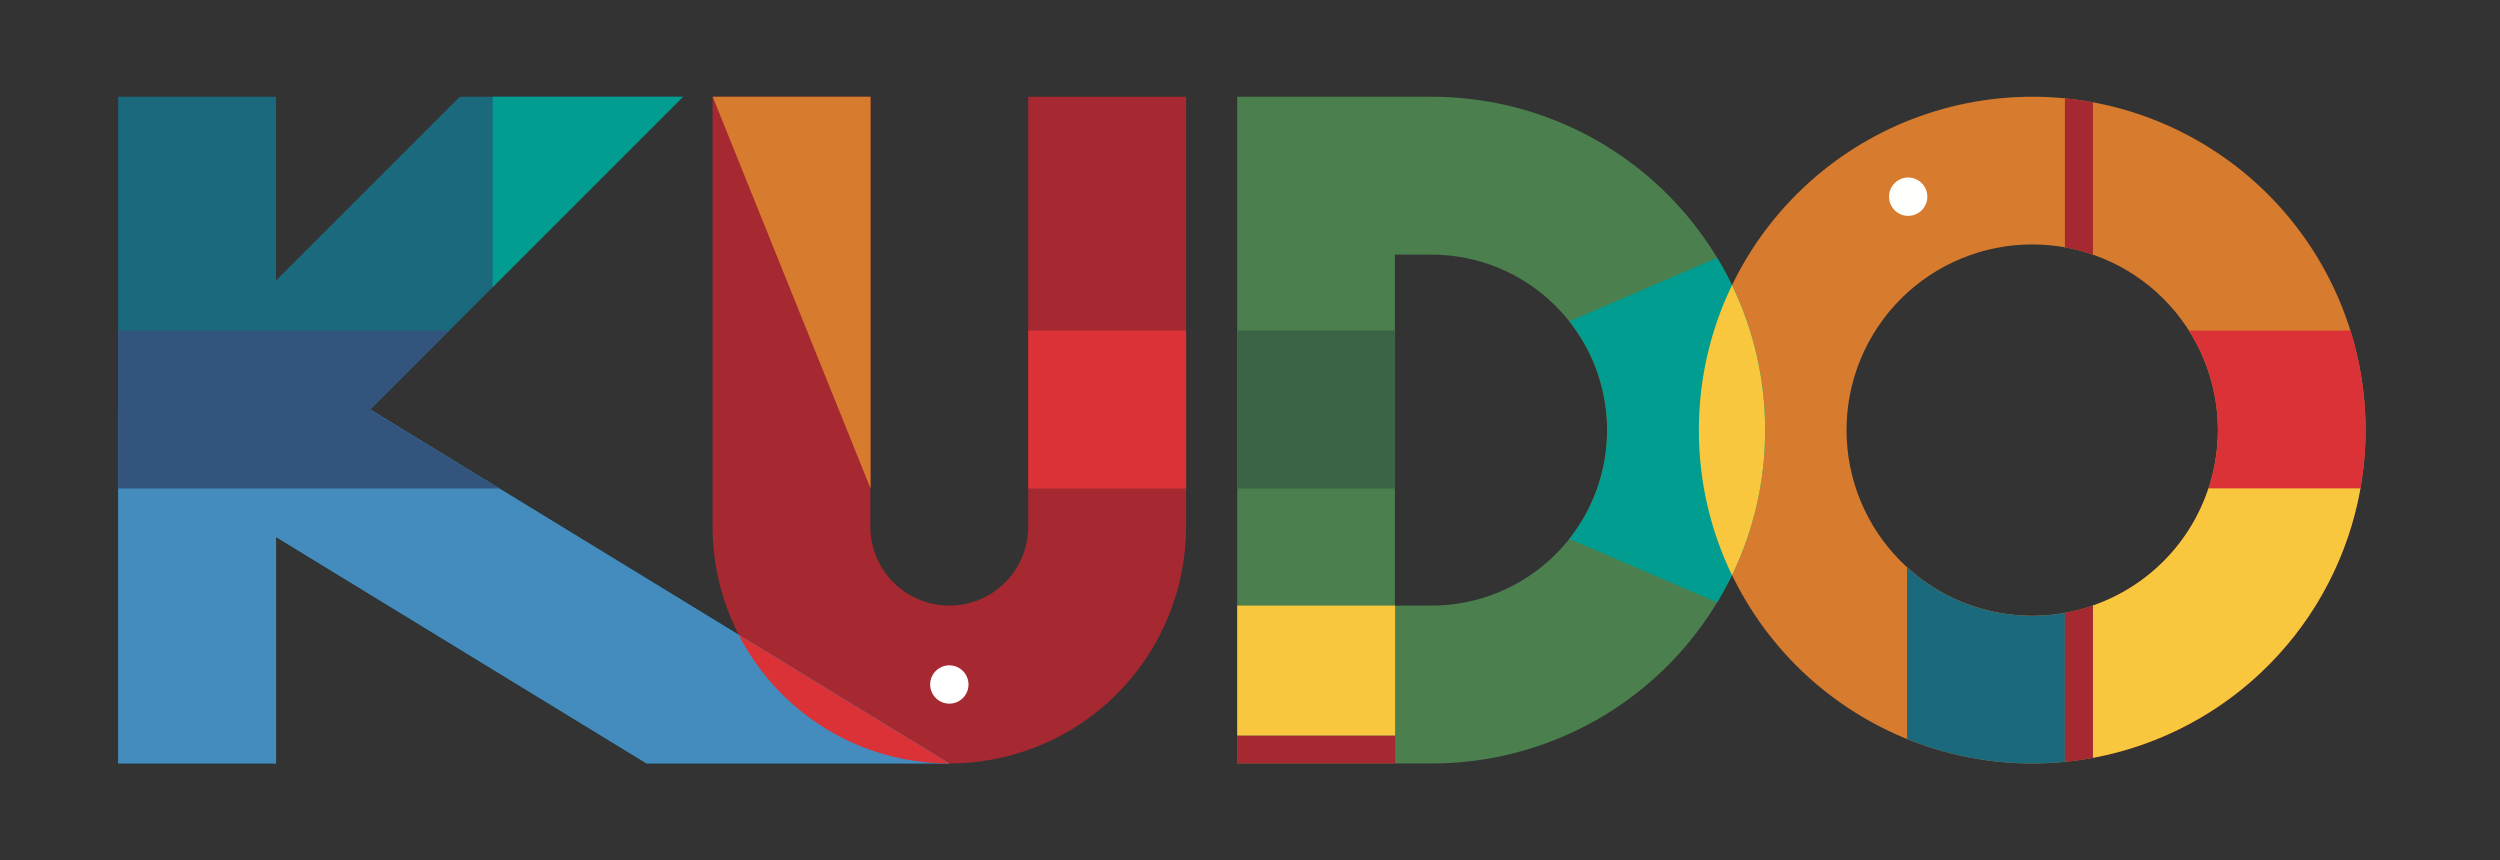 <?xml version="1.0" encoding="UTF-8"?>
<svg xmlns="http://www.w3.org/2000/svg" width="93" height="32" viewBox="0 0 93 32" fill="none">
  <rect x="0" y="0" width="93" height="32" fill="#333333" stroke="none"/>
  <path d="M75.599 3.599C72.31 3.599 69.156 4.906 66.83 7.231C64.505 9.557 63.198 12.711 63.198 15.999C63.198 19.288 64.505 22.442 66.83 24.768C69.156 27.093 72.31 28.4 75.599 28.4C78.888 28.4 82.042 27.093 84.368 24.767C86.693 22.442 88 19.287 88 15.998C88 14.37 87.679 12.757 87.056 11.252C86.433 9.748 85.519 8.381 84.368 7.229C83.216 6.078 81.849 5.165 80.344 4.541C78.84 3.918 77.227 3.598 75.599 3.598V3.599ZM75.599 22.907C73.766 22.907 72.009 22.179 70.714 20.884C69.418 19.588 68.691 17.831 68.691 15.999C68.691 15.092 68.869 14.194 69.216 13.356C69.564 12.518 70.073 11.757 70.714 11.115C71.356 10.474 72.117 9.965 72.955 9.618C73.793 9.271 74.691 9.093 75.599 9.093C77.43 9.093 79.187 9.82 80.482 11.116C81.777 12.411 82.505 14.168 82.505 15.999C82.505 17.831 81.777 19.588 80.482 20.884C79.187 22.179 77.43 22.907 75.599 22.907Z" fill="#D77B2E"></path>
  <path d="M38.25 3.599V19.591C38.25 20.37 37.941 21.117 37.39 21.668C36.84 22.218 36.093 22.528 35.314 22.528C34.535 22.528 33.788 22.218 33.237 21.668C32.687 21.117 32.377 20.37 32.377 19.591V3.599H26.507V19.591C26.507 21.927 27.435 24.168 29.086 25.82C30.738 27.472 32.978 28.4 35.314 28.401C37.65 28.401 39.891 27.473 41.543 25.821C43.195 24.169 44.123 21.928 44.123 19.591V3.599H38.25Z" fill="#A62830"></path>
  <path d="M53.262 3.599H46.025V28.401H53.262C56.551 28.401 59.705 27.094 62.031 24.769C64.356 22.443 65.663 19.289 65.663 16.001C65.663 14.372 65.342 12.759 64.719 11.255C64.096 9.75 63.183 8.383 62.031 7.231C60.88 6.08 59.513 5.166 58.008 4.543C56.504 3.92 54.891 3.599 53.262 3.599ZM53.262 22.528H51.89V9.472H53.255C54.112 9.472 54.961 9.641 55.753 9.969C56.545 10.297 57.265 10.778 57.871 11.384C58.477 11.991 58.958 12.71 59.286 13.502C59.614 14.294 59.783 15.143 59.783 16.001C59.783 17.732 59.096 19.392 57.872 20.616C56.648 21.84 54.988 22.527 53.257 22.528H53.262Z" fill="#4B7F4E"></path>
  <path d="M35.315 28.401L13.773 15.236L25.41 3.599H17.103L10.27 10.432V3.599H4.396V28.401H10.27V19.98L24.052 28.401H35.315Z" fill="#1B697D"></path>
  <path d="M18.328 10.681L25.411 3.598H18.328V10.681Z" fill="#009D90"></path>
  <path d="M4.396 15.236V28.401H10.27V19.98L24.052 28.401H35.314L13.773 15.236H4.396Z" fill="#458CBE"></path>
  <path d="M4.396 12.299V18.172H18.576L13.771 15.238L16.707 12.302L4.396 12.299Z" fill="#32547D"></path>
  <path d="M51.898 12.299H46.025V18.172H51.898V12.299Z" fill="#3B6447"></path>
  <path d="M44.124 12.299H38.252V18.172H44.124V12.299Z" fill="#DA3236"></path>
  <path d="M26.512 3.599L32.385 18.172V3.599H26.512Z" fill="#D77B2E"></path>
  <path d="M46.025 27.36V28.401H51.898V27.36H46.025Z" fill="#A62830"></path>
  <path d="M46.025 22.528V27.36H51.898V22.528H46.025Z" fill="#F8C73E"></path>
  <path d="M59.789 16.001C59.792 17.471 59.295 18.898 58.38 20.049L63.878 22.412C65.047 20.478 65.664 18.261 65.66 16.001C65.664 13.741 65.047 11.523 63.878 9.589L58.38 11.952C59.295 13.103 59.792 14.53 59.789 16.001Z" fill="#009D90"></path>
  <path d="M64.43 21.397C65.244 19.716 65.665 17.871 65.662 16.003C65.665 14.135 65.244 12.29 64.43 10.609C63.617 12.29 63.196 14.135 63.198 16.003C63.196 17.871 63.617 19.716 64.43 21.397Z" fill="#F8C73E"></path>
  <path d="M35.315 26.176C35.709 26.176 36.028 25.857 36.028 25.463C36.028 25.07 35.709 24.75 35.315 24.75C34.922 24.75 34.602 25.07 34.602 25.463C34.602 25.857 34.922 26.176 35.315 26.176Z" fill="white"></path>
  <path d="M70.984 8.03C71.378 8.03 71.697 7.711 71.697 7.317C71.697 6.924 71.378 6.604 70.984 6.604C70.591 6.604 70.272 6.924 70.272 7.317C70.272 7.711 70.591 8.03 70.984 8.03Z" fill="#FFFFFE"></path>
  <path d="M35.315 28.401L27.477 23.611C28.216 25.053 29.339 26.264 30.722 27.109C32.105 27.954 33.694 28.401 35.315 28.401Z" fill="#DA3236"></path>
  <path d="M87.438 12.299H81.43C82.134 13.405 82.508 14.689 82.507 15.999C82.507 16.738 82.388 17.472 82.155 18.174H87.807C87.935 17.456 87.999 16.729 88 16.001C88.001 14.746 87.811 13.498 87.438 12.299Z" fill="#DA3236"></path>
  <path d="M82.156 18.171C81.821 19.178 81.259 20.095 80.514 20.85C79.768 21.605 78.859 22.179 77.856 22.527V28.188C80.337 27.728 82.618 26.523 84.395 24.733C86.173 22.943 87.363 20.654 87.806 18.171H82.156Z" fill="#F8C73E"></path>
  <path d="M77.857 9.472V3.808C77.514 3.744 77.167 3.693 76.815 3.659V9.201C77.169 9.264 77.517 9.355 77.857 9.472Z" fill="#A62830"></path>
  <path d="M75.6 22.907C73.876 22.91 72.214 22.265 70.942 21.101V27.495C72.422 28.095 74.003 28.403 75.6 28.402C76.01 28.402 76.416 28.381 76.814 28.342V22.799C76.413 22.871 76.007 22.907 75.6 22.907Z" fill="#1B697D"></path>
  <path d="M77.857 22.528C77.517 22.645 77.169 22.735 76.815 22.798V28.34C77.167 28.307 77.514 28.254 77.857 28.191V22.528Z" fill="#A62830"></path>
</svg>
